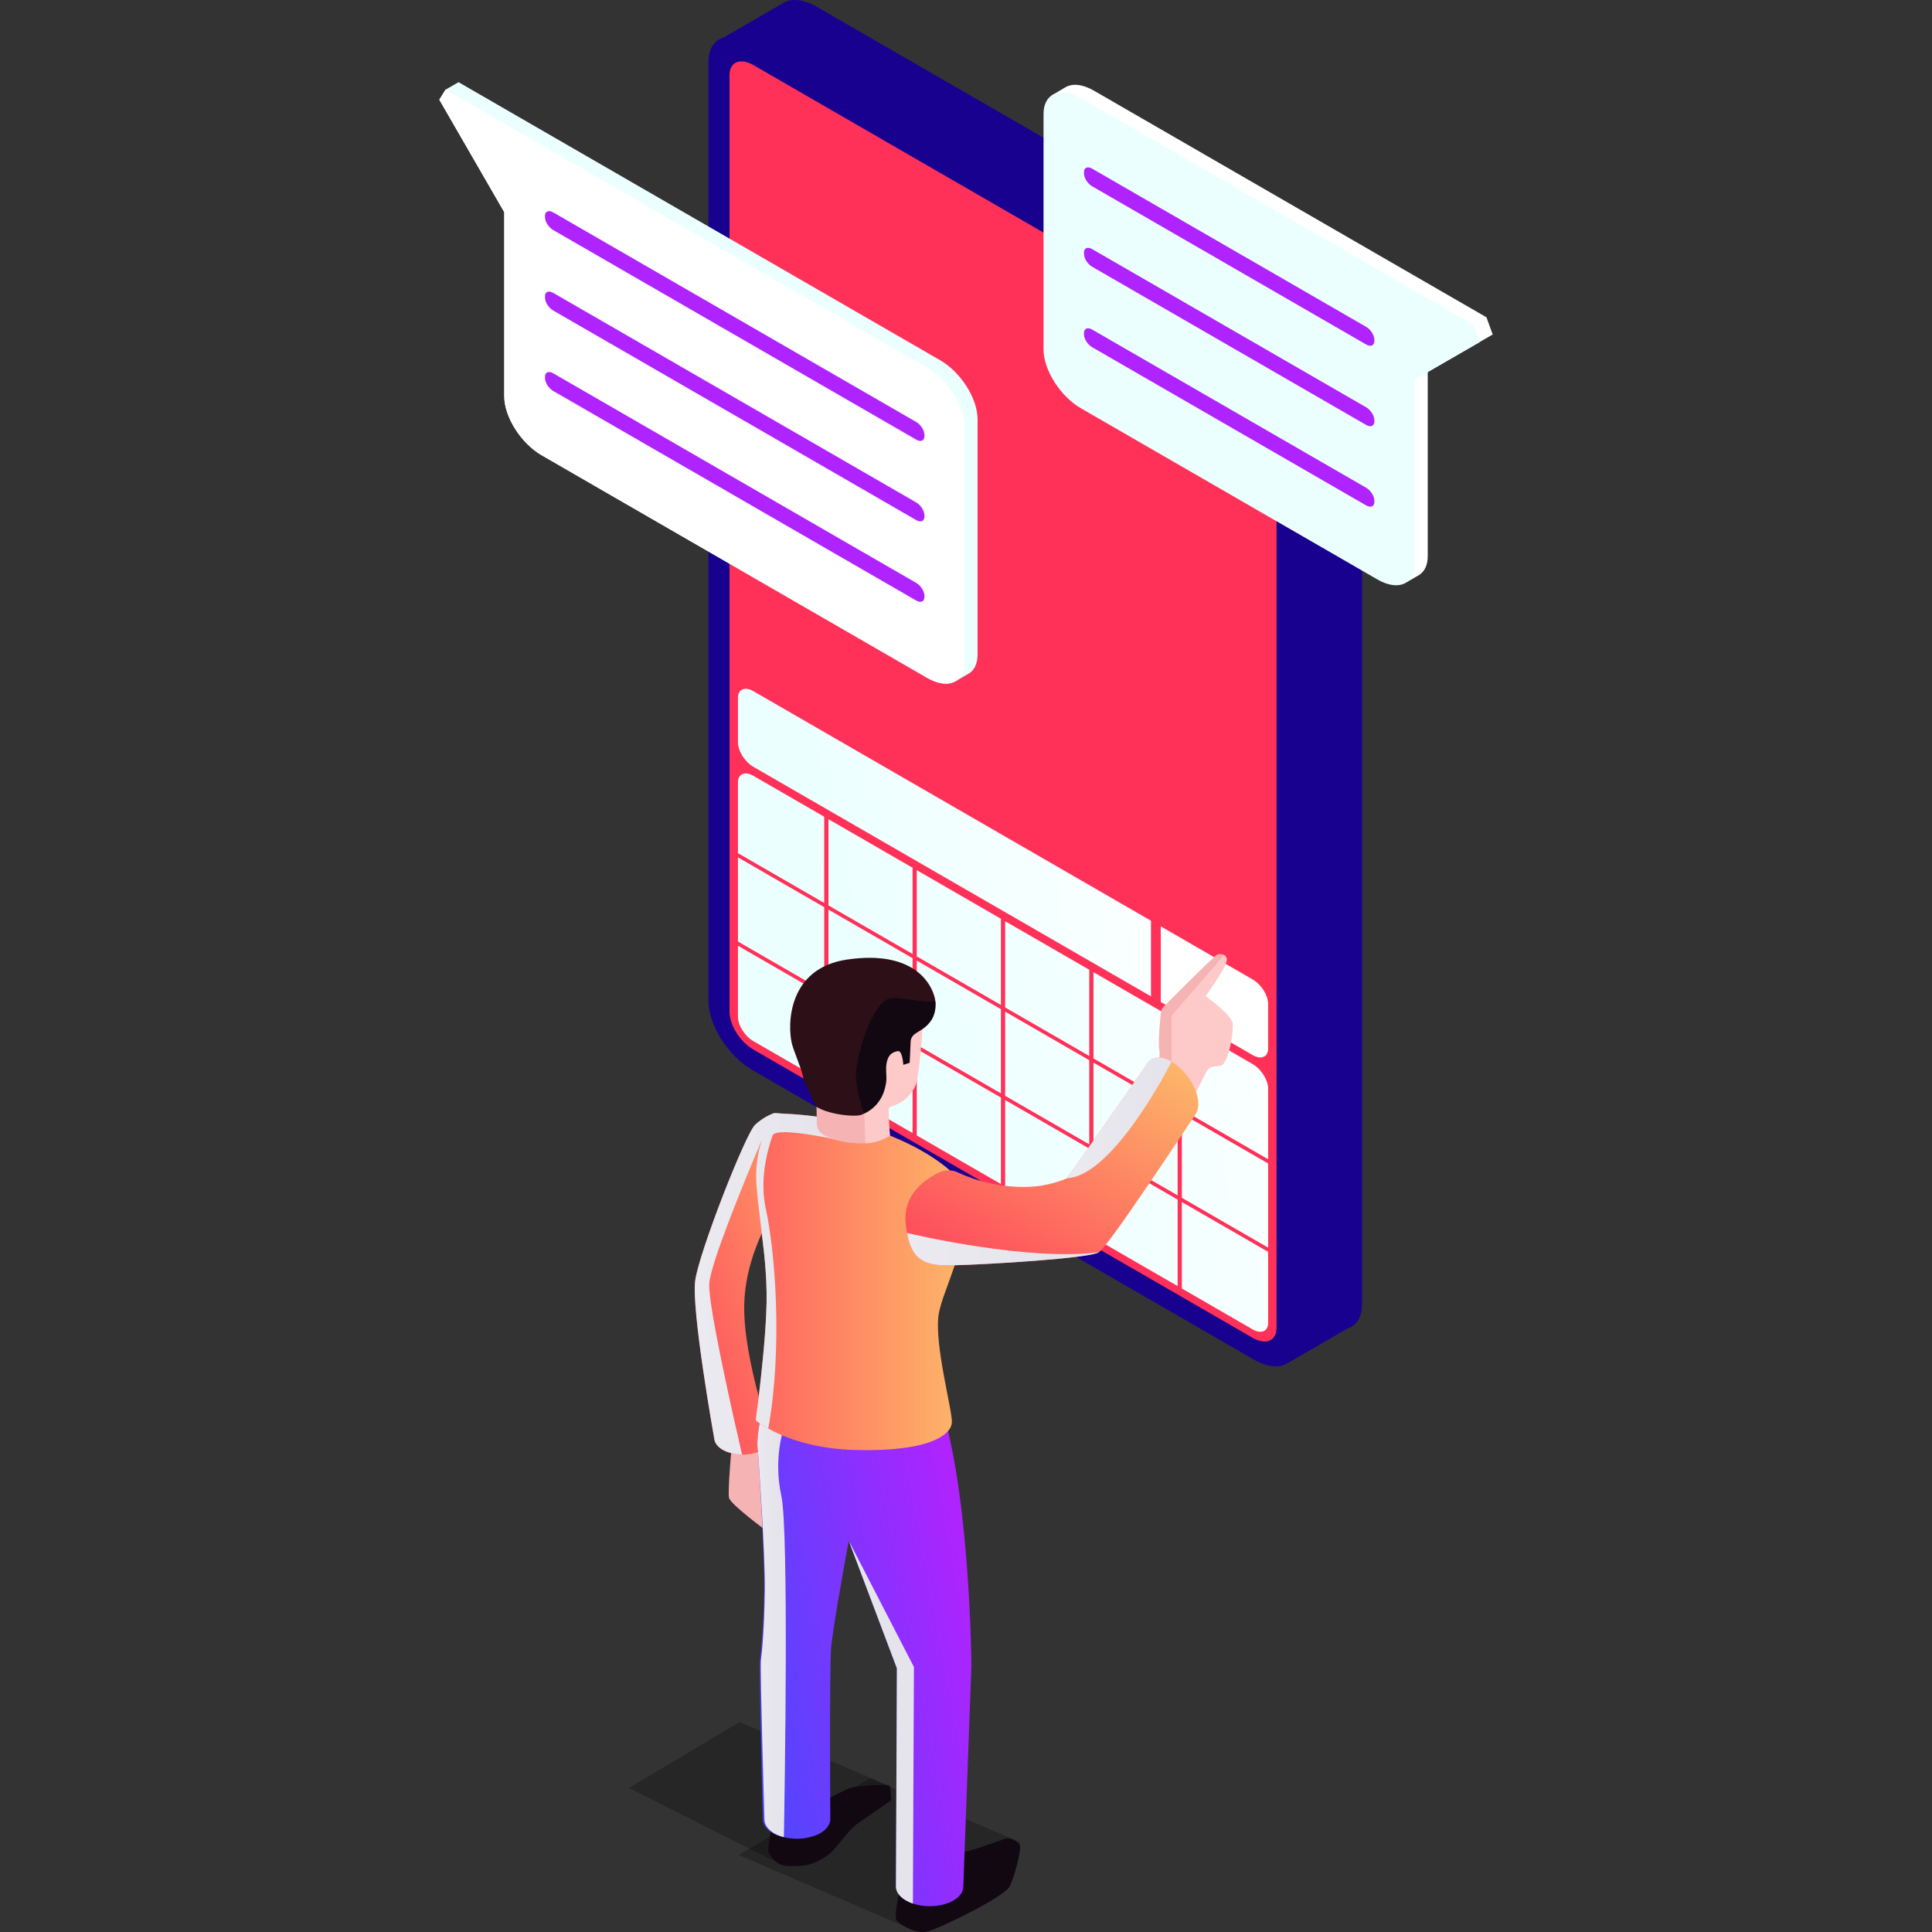 <?xml version="1.0" encoding="UTF-8"?>
<!DOCTYPE svg PUBLIC "-//W3C//DTD SVG 1.1//EN" "http://www.w3.org/Graphics/SVG/1.1/DTD/svg11.dtd">
<!-- Creator: CorelDRAW -->
<svg xmlns="http://www.w3.org/2000/svg" xml:space="preserve" width="10in" height="10in" version="1.1" style="shape-rendering:geometricPrecision; text-rendering:geometricPrecision; image-rendering:optimizeQuality; fill-rule:evenodd; clip-rule:evenodd"
viewBox="0 0 10000 10000"
 xmlns:xlink="http://www.w3.org/1999/xlink"
 xmlns:xodm="http://www.corel.com/coreldraw/odm/2003">
 <rect x="0" y="0" width="10000" height="10000" fill="#333333" stroke="none"/>
 <defs>
  <style type="text/css">
   <![CDATA[
    .fil38 {fill:#110812;fill-rule:nonzero}
    .fil36 {fill:#FEC9C9;fill-rule:nonzero}
    .fil37 {fill:#CF3838;fill-rule:nonzero;fill-opacity:0.149}
    .fil44 {fill:#BD221E;fill-rule:nonzero;fill-opacity:0.251}
    .fil45 {fill:url(#id0);fill-rule:nonzero}
    .fil19 {fill:url(#id1);fill-rule:nonzero}
    .fil6 {fill:url(#id2);fill-rule:nonzero}
    .fil14 {fill:url(#id3);fill-rule:nonzero}
    .fil21 {fill:url(#id4);fill-rule:nonzero}
    .fil25 {fill:url(#id5);fill-rule:nonzero}
    .fil27 {fill:url(#id6);fill-rule:nonzero}
    .fil26 {fill:url(#id7);fill-rule:nonzero}
    .fil23 {fill:url(#id8);fill-rule:nonzero}
    .fil30 {fill:url(#id9);fill-rule:nonzero}
    .fil29 {fill:url(#id10);fill-rule:nonzero}
    .fil22 {fill:url(#id11);fill-rule:nonzero}
    .fil1 {fill:url(#id12);fill-rule:nonzero}
    .fil48 {fill:url(#id13);fill-rule:nonzero}
    .fil9 {fill:url(#id14);fill-rule:nonzero}
    .fil8 {fill:url(#id15);fill-rule:nonzero}
    .fil41 {fill:url(#id16);fill-rule:nonzero}
    .fil43 {fill:url(#id17);fill-rule:nonzero}
    .fil13 {fill:url(#id18);fill-rule:nonzero}
    .fil4 {fill:url(#id19);fill-rule:nonzero}
    .fil42 {fill:url(#id20);fill-rule:nonzero}
    .fil40 {fill:url(#id21);fill-rule:nonzero}
    .fil11 {fill:url(#id22);fill-rule:nonzero}
    .fil28 {fill:url(#id23);fill-rule:nonzero}
    .fil7 {fill:url(#id24);fill-rule:nonzero}
    .fil5 {fill:url(#id25);fill-rule:nonzero}
    .fil24 {fill:url(#id26);fill-rule:nonzero}
    .fil20 {fill:url(#id27);fill-rule:nonzero}
    .fil17 {fill:url(#id28);fill-rule:nonzero}
    .fil10 {fill:url(#id29);fill-rule:nonzero}
    .fil2 {fill:url(#id30);fill-rule:nonzero}
    .fil47 {fill:url(#id31);fill-rule:nonzero}
    .fil15 {fill:url(#id32);fill-rule:nonzero}
    .fil46 {fill:url(#id33);fill-rule:nonzero}
    .fil18 {fill:url(#id34);fill-rule:nonzero}
    .fil12 {fill:url(#id35);fill-rule:nonzero}
    .fil39 {fill:url(#id36);fill-rule:nonzero}
    .fil16 {fill:url(#id37);fill-rule:nonzero}
    .fil3 {fill:url(#id38);fill-rule:nonzero}
    .fil33 {fill:url(#id39);fill-rule:nonzero}
    .fil31 {fill:url(#id40);fill-rule:nonzero}
    .fil32 {fill:url(#id41);fill-rule:nonzero}
    .fil0 {fill:url(#id42);fill-rule:nonzero}
    .fil35 {fill:url(#id43);fill-rule:nonzero;fill-opacity:0.251}
    .fil34 {fill:url(#id44);fill-rule:nonzero;fill-opacity:0.251}
   ]]>
  </style>
  <linearGradient id="id0" gradientUnits="userSpaceOnUse" x1="3597.66" y1="6621.67" x2="4356.83" y2="6621.67">
   <stop offset="0" style="stop-opacity:1; stop-color:#EBEAF0"/>
   <stop offset="0.988" style="stop-opacity:1; stop-color:#E5E4EC"/>
   <stop offset="1" style="stop-opacity:1; stop-color:#E5E4EC"/>
  </linearGradient>
  <linearGradient id="id1" gradientUnits="userSpaceOnUse" x1="5909.7" y1="-4045.31" x2="3527.04" y2="-3815.33">
   <stop offset="0" style="stop-opacity:1; stop-color:white"/>
   <stop offset="0.98" style="stop-opacity:1; stop-color:#EBFFFF"/>
   <stop offset="1" style="stop-opacity:1; stop-color:#EBFFFF"/>
  </linearGradient>
  <linearGradient id="id2" gradientUnits="userSpaceOnUse" xlink:href="#id1" x1="5961.53" y1="-3911.79" x2="3630.63" y2="-3651.93">
  </linearGradient>
  <linearGradient id="id3" gradientUnits="userSpaceOnUse" xlink:href="#id1" x1="6116.89" y1="-3614.87" x2="3734.22" y2="-3384.89">
  </linearGradient>
  <linearGradient id="id4" gradientUnits="userSpaceOnUse" xlink:href="#id1" x1="6220.51" y1="-3451.42" x2="3837.83" y2="-3221.46">
  </linearGradient>
  <linearGradient id="id5" gradientUnits="userSpaceOnUse" x1="38147.37" y1="-78434.42" x2="36645.23" y2="-77579.85">
   <stop offset="0" style="stop-opacity:1; stop-color:#FF3158"/>
   <stop offset="0.988" style="stop-opacity:1; stop-color:#AF23FE"/>
   <stop offset="1" style="stop-opacity:1; stop-color:#AF23FE"/>
  </linearGradient>
  <linearGradient id="id6" gradientUnits="userSpaceOnUse" xlink:href="#id5" x1="38147.37" y1="-77605.59" x2="36645.23" y2="-76751.03">
  </linearGradient>
  <linearGradient id="id7" gradientUnits="userSpaceOnUse" xlink:href="#id5" x1="38147.37" y1="-78019.66" x2="36645.23" y2="-77165.09">
  </linearGradient>
  <linearGradient id="id8" gradientUnits="userSpaceOnUse" x1="38717.24" y1="2427.91" x2="36230.96" y2="982.2">
   <stop offset="0" style="stop-opacity:1; stop-color:#E1FFFF"/>
   <stop offset="0.012" style="stop-opacity:1; stop-color:#E1FFFF"/>
   <stop offset="1" style="stop-opacity:1; stop-color:white"/>
  </linearGradient>
  <linearGradient id="id9" gradientUnits="userSpaceOnUse" x1="-248209.11" y1="-79256.6" x2="-245463.82" y2="-77687.64">
   <stop offset="0" style="stop-opacity:1; stop-color:#D3FFFF"/>
   <stop offset="0.012" style="stop-opacity:1; stop-color:#D3FFFF"/>
   <stop offset="1" style="stop-opacity:1; stop-color:white"/>
  </linearGradient>
  <linearGradient id="id10" gradientUnits="userSpaceOnUse" xlink:href="#id1" x1="-248209.11" y1="-79256.6" x2="-245463.82" y2="-77687.64">
  </linearGradient>
  <linearGradient id="id11" gradientUnits="userSpaceOnUse" xlink:href="#id1" x1="6324.11" y1="-3184.41" x2="3993.19" y2="-2924.54">
  </linearGradient>
  <linearGradient id="id12" gradientUnits="userSpaceOnUse" x1="-287674" y1="8826.73" x2="-290822.69" y2="19229.09">
   <stop offset="0" style="stop-opacity:1; stop-color:#18018F"/>
   <stop offset="0.322" style="stop-opacity:1; stop-color:#0F45B9"/>
   <stop offset="0.639" style="stop-opacity:1; stop-color:#0782DF"/>
   <stop offset="0.878" style="stop-opacity:1; stop-color:#02A8F6"/>
   <stop offset="1" style="stop-opacity:1; stop-color:#00B6FF"/>
  </linearGradient>
  <linearGradient id="id13" gradientUnits="userSpaceOnUse" xlink:href="#id0" x1="4262.04" y1="8795.74" x2="4572.83" y2="8797.11">
  </linearGradient>
  <linearGradient id="id14" gradientUnits="userSpaceOnUse" xlink:href="#id1" x1="6479.5" y1="-2887.5" x2="4096.81" y2="-2657.55">
  </linearGradient>
  <linearGradient id="id15" gradientUnits="userSpaceOnUse" xlink:href="#id1" x1="6272.31" y1="-3317.92" x2="3889.61" y2="-3087.97">
  </linearGradient>
  <linearGradient id="id16" gradientUnits="userSpaceOnUse" xlink:href="#id0" x1="3900.75" y1="8382.78" x2="4034.13" y2="8382.78">
  </linearGradient>
  <linearGradient id="id17" gradientUnits="userSpaceOnUse" x1="5756.54" y1="5341.66" x2="4880.33" y2="6927.77">
   <stop offset="0" style="stop-opacity:1; stop-color:#FDB569"/>
   <stop offset="1" style="stop-opacity:1; stop-color:#FF3158"/>
  </linearGradient>
  <linearGradient id="id18" gradientUnits="userSpaceOnUse" xlink:href="#id1" x1="6272.31" y1="-3317.92" x2="3889.61" y2="-3087.99">
  </linearGradient>
  <linearGradient id="id19" gradientUnits="userSpaceOnUse" xlink:href="#id1" x1="5702.52" y1="-4475.73" x2="3319.86" y2="-4245.78">
  </linearGradient>
  <linearGradient id="id20" gradientUnits="userSpaceOnUse" x1="4966.19" y1="6621.2" x2="3900.51" y2="6621.2">
   <stop offset="0" style="stop-opacity:1; stop-color:#FDB569"/>
   <stop offset="1" style="stop-opacity:1; stop-color:#FF645F"/>
  </linearGradient>
  <linearGradient id="id21" gradientUnits="userSpaceOnUse" x1="5041.17" y1="8279.55" x2="3702.73" y2="8532.23">
   <stop offset="0" style="stop-opacity:1; stop-color:#AF23FE"/>
   <stop offset="1" style="stop-opacity:1; stop-color:#4749FE"/>
  </linearGradient>
  <linearGradient id="id22" gradientUnits="userSpaceOnUse" xlink:href="#id1" x1="6583.1" y1="-2724.09" x2="4200.37" y2="-2494.14">
  </linearGradient>
  <linearGradient id="id23" gradientUnits="userSpaceOnUse" xlink:href="#id1" x1="36397.63" y1="2944.02" x2="33030.8" y2="975.72">
  </linearGradient>
  <linearGradient id="id24" gradientUnits="userSpaceOnUse" xlink:href="#id1" x1="6116.91" y1="-3614.89" x2="3734.2" y2="-3384.91">
  </linearGradient>
  <linearGradient id="id25" gradientUnits="userSpaceOnUse" xlink:href="#id1" x1="5857.93" y1="-4178.8" x2="3475.24" y2="-3948.85">
  </linearGradient>
  <linearGradient id="id26" gradientUnits="objectBoundingBox" xlink:href="#id1" x1="1475.53%" y1="0%" x2="1374.59%" y2="0%">
  </linearGradient>
  <linearGradient id="id27" gradientUnits="userSpaceOnUse" xlink:href="#id1" x1="6065.11" y1="-3748.38" x2="3682.43" y2="-3518.43">
  </linearGradient>
  <linearGradient id="id28" gradientUnits="userSpaceOnUse" xlink:href="#id1" x1="41479.29" y1="-130670.48" x2="43861.99" y2="-130444.85">
  </linearGradient>
  <linearGradient id="id29" gradientUnits="userSpaceOnUse" xlink:href="#id1" x1="6686.68" y1="-2291.4" x2="4304" y2="-2065.85">
  </linearGradient>
  <linearGradient id="id30" gradientUnits="userSpaceOnUse" xlink:href="#id17" x1="-211657.13" y1="45815.87" x2="-204625.23" y2="48647.44">
  </linearGradient>
  <linearGradient id="id31" gradientUnits="userSpaceOnUse" xlink:href="#id0" x1="4666.58" y1="6414.46" x2="5650.74" y2="6414.46">
  </linearGradient>
  <linearGradient id="id32" gradientUnits="userSpaceOnUse" xlink:href="#id1" x1="5961.53" y1="-3911.75" x2="3630.63" y2="-3651.89">
  </linearGradient>
  <linearGradient id="id33" gradientUnits="userSpaceOnUse" xlink:href="#id0" x1="5495.34" y1="5748.55" x2="6013.33" y2="5748.55">
  </linearGradient>
  <linearGradient id="id34" gradientUnits="userSpaceOnUse" xlink:href="#id1" x1="5754.32" y1="-4342.23" x2="3371.64" y2="-4112.26">
  </linearGradient>
  <linearGradient id="id35" gradientUnits="userSpaceOnUse" xlink:href="#id1" x1="6427.7" y1="-3021.02" x2="4045.01" y2="-2791.04">
  </linearGradient>
  <linearGradient id="id36" gradientUnits="userSpaceOnUse" xlink:href="#id17" x1="4637.67" y1="6362.97" x2="3052.83" y2="6932.3">
  </linearGradient>
  <linearGradient id="id37" gradientUnits="userSpaceOnUse" xlink:href="#id1" x1="5598.94" y1="-4610.67" x2="3216.26" y2="-4382.58">
  </linearGradient>
  <linearGradient id="id38" gradientUnits="userSpaceOnUse" xlink:href="#id1" x1="5547.14" y1="-4591.96" x2="3164.46" y2="-4366.37">
  </linearGradient>
  <linearGradient id="id39" gradientUnits="userSpaceOnUse" xlink:href="#id5" x1="35827.85" y1="-51431.57" x2="33859.53" y2="-50308.1">
  </linearGradient>
  <linearGradient id="id40" gradientUnits="userSpaceOnUse" xlink:href="#id5" x1="35827.85" y1="-52260.39" x2="33859.53" y2="-51136.9">
  </linearGradient>
  <linearGradient id="id41" gradientUnits="userSpaceOnUse" xlink:href="#id5" x1="35827.85" y1="-51845.78" x2="33859.53" y2="-50722.31">
  </linearGradient>
  <radialGradient id="id42" gradientUnits="userSpaceOnUse" gradientTransform="matrix(-2.306 -0 -0 2.302 12591 -3216)" cx="3808.93" cy="2469" r="709.32" fx="3808.93" fy="2469">
   <stop offset="0" style="stop-opacity:1; stop-color:#00B6FF"/>
   <stop offset="0.012" style="stop-opacity:1; stop-color:#00B6FF"/>
   <stop offset="1" style="stop-opacity:1; stop-color:#18018F"/>
  </radialGradient>
  <linearGradient id="id43" gradientUnits="userSpaceOnUse" x1="-159085.68" y1="9358.29" x2="-158153.32" y2="9799.7">
   <stop offset="0" style="stop-opacity:1; stop-color:white"/>
   <stop offset="1" style="stop-opacity:1; stop-color:black"/>
  </linearGradient>
  <linearGradient id="id44" gradientUnits="userSpaceOnUse" xlink:href="#id43" x1="-159707.25" y1="9048.25" x2="-158826.69" y2="9439.69">
  </linearGradient>
 </defs>
 <g id="Layer_x0020_1">
  <g id="_2277164369840">
   <g>
    <path class="fil0" d="M3742.78 195.4l305.5 -176.43c41.76,-28.8 106.4,-25.84 179.17,16.17l2595.37 1498.41c125.41,72.42 227.07,232.77 227.07,358.19l0 4859.81c0,68.11 -30.15,111.67 -77.7,125.86 0.22,0.51 -305.3,176.9 -305.3,176.9l-167.83 -393.71 -2271.59 -1311.53c-125.41,-72.42 -227.07,-232.77 -227.07,-358.18l0.02 -4191.27 -257.63 -604.21z"/>
    <path class="fil1" d="M3666.94 5180.34l0 -4859.81c0,-125.41 101.68,-168.4 227.07,-95.99l2595.37 1498.41c125.41,72.42 227.07,232.77 227.07,358.18l0 4859.81c0,125.41 -101.68,168.4 -227.07,95.98l-2595.37 -1498.41c-125.43,-72.42 -227.07,-232.77 -227.07,-358.19z"/>
    <path class="fil2" d="M6483.8 1828.89l-2584.23 -1492.03c-68.23,-39.37 -123.53,-16.02 -123.53,52.21l0 4848.67c0,68.22 55.32,155.44 123.53,194.81l2584.23 1492.03c68.22,39.37 123.49,16.01 123.49,-52.21l0 -4848.73c0,-68.17 -55.27,-155.34 -123.49,-194.75z"/>
    <g>
     <path class="fil3" d="M4266.19 4227.47l0 446.3 -446.49 -257.79 0 -366.42c0,-44.09 35.79,-59.2 79.87,-33.77l366.62 211.69z"/>
     <polygon class="fil4" points="4723.42,4491.43 4723.42,4937.72 4288.06,4686.39 4288.06,4240.12 "/>
     <polygon class="fil5" points="5180.8,4755.56 5180.8,5201.84 4745.22,4950.31 4745.22,4504.07 "/>
     <polygon class="fil6" points="5638,5019.52 5638,5465.8 5202.64,5214.43 5202.64,4768.15 "/>
     <polygon class="fil7" points="6095.43,5283.57 6095.43,5729.87 5659.81,5478.39 5659.81,5032.11 "/>
     <path class="fil8" d="M6563.74 5633.83l0 366.43 -446.49 -257.79 0 -446.3 366.62 211.7c44.07,25.43 79.87,81.89 79.87,125.96z"/>
     <polygon class="fil9" points="6563.74,6022.06 6563.74,6457.67 6117.24,6199.88 6117.24,5764.31 "/>
     <path class="fil10" d="M6563.74 6479.48l0 367.72c0,44.09 -35.79,59.2 -79.87,33.77l-366.62 -211.71 0 -447.59 446.49 257.81z"/>
     <polygon class="fil11" points="6095.43,6209.1 6095.43,6656.69 5659.81,6405.2 5659.81,5957.61 "/>
     <polygon class="fil12" points="5638,5945.02 5638,6392.61 5202.64,6141.24 5202.64,5693.65 "/>
     <polygon class="fil13" points="5180.8,5681.07 5180.8,6128.66 4745.22,5877.17 4745.22,5429.6 "/>
     <polygon class="fil14" points="4723.42,5416.95 4723.42,5864.54 4288.06,5613.21 4288.06,5165.64 "/>
     <path class="fil15" d="M4266.19 5153l0 447.59 -366.62 -211.71c-44.09,-25.43 -79.87,-81.89 -79.87,-125.98l0 -367.72 446.49 257.81z"/>
     <g>
      <path class="fil16" d="M3899.61 3577.63c-44.09,-25.43 -79.87,-10.32 -79.87,33.77l0 231.7c0,44.09 35.78,100.55 79.87,125.98l2057.86 1188.07 0 -391.44 -2057.86 -1188.07z"/>
      <path class="fil17" d="M6483.8 5069.59c44.09,25.43 79.87,81.89 79.87,125.98l0 231.69c0,44.09 -35.79,59.2 -79.87,33.77l-475.7 -274.69 0 -391.44 475.7 274.69z"/>
     </g>
     <polygon class="fil18" points="4266.19,4695.61 4266.19,5131.19 3819.7,4873.39 3819.7,4437.83 "/>
     <polygon class="fil19" points="4723.42,4959.59 4723.42,5395.14 4288.06,5143.78 4288.06,4708.2 "/>
     <polygon class="fil20" points="5180.8,5223.65 5180.8,5659.22 4745.22,5407.73 4745.22,4972.16 "/>
     <polygon class="fil21" points="5638,5487.61 5638,5923.18 5202.64,5671.85 5202.64,5236.24 "/>
     <polygon class="fil22" points="6095.43,5751.68 6095.43,6187.29 5659.81,5935.82 5659.81,5500.19 "/>
    </g>
   </g>
   <g>
    <path class="fil23" d="M5442.74 494.17l70.56 -41.6c35.53,-21.81 88.72,-18.03 148.24,16.31l2032.43 1173.43c15.13,41.89 17.03,47.08 32.16,89l-336.16 194.09 0 953.07c0,47.08 -16.89,80.5 -44.85,97.85 0,0.06 -62,35.94 -62,35.94l1.7 -22.63c-26.47,-1.67 -56.4,-11.14 -88.22,-29.46l-1535.13 -886.31c-106.75,-61.65 -193.3,-198.18 -193.3,-304.93l0 -1218.28c0,-8.44 0.72,-16.27 1.76,-23.77l-27.19 -32.69z"/>
    <path class="fil24" d="M7659.19 1770.55l-336.16 194.09 0 953.07c0,106.76 -86.55,143.38 -193.3,81.68l-1535.13 -886.31c-106.76,-61.65 -193.3,-198.18 -193.3,-304.93l0 -1218.28c0,-106.76 86.55,-143.39 193.3,-81.68l2032.43 1173.43c15.13,41.91 17,47.04 32.17,88.94z"/>
    <path class="fil24" d="M7659.19 1770.55l-336.16 194.09 0 953.07c0,106.76 -86.55,143.38 -193.3,81.68l-1535.13 -886.31c-106.76,-61.65 -193.3,-198.18 -193.3,-304.93l0 -1218.28c0,-106.76 86.55,-143.39 193.3,-81.68l2032.43 1173.43c15.13,41.91 17,47.04 32.17,88.94z"/>
    <g>
     <path class="fil25" d="M5652.91 964.23l1418.44 818.93c23.35,13.47 42.27,5.48 42.27,-17.87l0 -6.83c0,-23.35 -18.91,-53.19 -42.27,-66.66l-1418.44 -818.93c-23.35,-13.47 -42.27,-5.48 -42.27,17.87l0 6.83c0,23.35 18.91,53.19 42.27,66.66z"/>
     <path class="fil26" d="M5652.91 1380.67l1418.44 818.93c23.35,13.47 42.27,5.48 42.27,-17.87l0 -6.83c0,-23.35 -18.91,-53.19 -42.27,-66.66l-1418.44 -818.93c-23.35,-13.47 -42.27,-5.48 -42.27,17.87l0 6.83c0,23.35 18.91,53.19 42.27,66.66z"/>
     <path class="fil27" d="M5652.91 1797.13l1418.44 818.93c23.35,13.47 42.27,5.48 42.27,-17.87l0 -6.83c0,-23.36 -18.91,-53.19 -42.27,-66.66l-1418.44 -818.93c-23.35,-13.47 -42.27,-5.48 -42.27,17.87l0 6.83c0,23.3 18.91,53.19 42.27,66.66z"/>
    </g>
   </g>
   <g>
    <path class="fil28" d="M2306.06 464.17l67.23 -38.84 2493.33 1439.56c106.75,61.65 193.3,198.18 193.3,304.93l0 1218.28c0,46.83 -16.62,80.13 -44.34,97.59l-67.5 39.06 -27.13 -31.38c-17.25,-4.91 -35.48,-12.59 -54.39,-23.51l-1996.07 -1152.44c-106.76,-61.65 -193.31,-198.18 -193.31,-304.93l0 -953.07 -288.09 -498.96 -83.03 -96.28z"/>
    <path class="fil29" d="M2273.89 516.01l336.16 582.2 0 953.07c0,106.76 86.55,243.28 193.3,304.93l1996.07 1152.44c106.75,61.65 193.3,25.08 193.3,-81.73l0 -1218.28c0,-106.76 -86.55,-243.28 -193.3,-304.93l-2493.37 -1439.56c-15.17,24.41 -17.03,27.43 -32.17,51.86z"/>
    <path class="fil30" d="M2273.89 516.01l336.16 582.2 0 953.07c0,106.76 86.55,243.28 193.3,304.93l1996.07 1152.44c106.75,61.65 193.3,25.08 193.3,-81.73l0 -1218.28c0,-106.76 -86.55,-243.28 -193.3,-304.93l-2493.37 -1439.56c-15.17,24.41 -17.03,27.43 -32.17,51.86z"/>
    <g>
     <path class="fil31" d="M2863.15 1190.58l1879.38 1085.06c23.35,13.47 42.27,5.48 42.27,-17.87l0 -6.83c0,-23.35 -18.91,-53.19 -42.27,-66.66l-1879.38 -1085.06c-23.35,-13.47 -42.27,-5.48 -42.27,17.87l0 6.83c0,23.32 18.97,53.19 42.27,66.66z"/>
     <path class="fil32" d="M2863.15 1607.04l1879.38 1085.06c23.35,13.47 42.27,5.48 42.27,-17.87l0 -6.83c0,-23.35 -18.91,-53.19 -42.27,-66.66l-1879.38 -1085.06c-23.35,-13.47 -42.27,-5.48 -42.27,17.87l0 6.83c0,23.3 18.97,53.13 42.27,66.66z"/>
     <path class="fil33" d="M2863.15 2023.43l1879.38 1085.06c23.35,13.47 42.27,5.48 42.27,-17.87l0 -6.83c0,-23.36 -18.91,-53.19 -42.27,-66.66l-1879.38 -1085.06c-23.35,-13.47 -42.27,-5.48 -42.27,17.87l0 6.83c0,23.37 18.97,53.21 42.27,66.66z"/>
    </g>
   </g>
   <g>
    <path class="fil34" d="M4226.2 9449.04c165.35,-49.1 302.76,-119.09 378.95,-204.44l-777.01 -331.15 -573.04 340.88 784.22 395.1c139.39,50.16 186.88,-200.39 186.88,-200.39z"/>
    <path class="fil35" d="M4901.23 9739.78c165.35,-49.1 302.76,-119.09 378.95,-204.44l-777.01 -331.15 -680.42 396.83 907.71 391.23c139.33,50.14 170.77,-252.46 170.77,-252.46z"/>
    <g>
     <path class="fil36" d="M6316.09 5516.56c-11.55,2.49 -21.44,3.31 -28.86,3.31 -18.13,0.82 -34.59,11.55 -42.83,28.01l-109.61 213.41 -22.28 43.66 -93.91 -175.49 -42.01 -78.27c4.15,-2.49 32.95,-75.84 23.88,-117.83 -7.4,-33.77 4.15,-147.51 8.24,-192.8 1.66,-12.37 6.58,-23.04 15.64,-31.34 54.39,-55.21 266.13,-266.97 278.52,-269.46 6.57,-1.66 22.28,-2.48 33.77,3.31 4.15,2.48 7.4,5.76 9.89,9.89 4.09,6.58 4.92,16.46 0,30.5 -16.46,48.63 -106.28,172.22 -106.28,172.22l3.31 2.48c13.21,9.89 65.11,48.63 100.55,84.85 18.13,18.95 32.11,37.08 35.43,49.41 8.24,42.01 -19.79,217.5 -63.45,224.14z"/>
     <path class="fil37" d="M6336.64 4943.05l-272.77 314.78 0 355.95 -45.32 15.64 -42.01 -78.27c4.15,-2.49 32.95,-75.84 23.88,-117.83 -7.4,-33.77 4.15,-147.51 8.24,-192.8 1.66,-12.37 6.58,-23.04 15.64,-31.34 54.39,-55.21 266.13,-266.97 278.52,-269.46 6.61,-1.64 22.31,-2.46 33.81,3.33z"/>
     <path class="fil38" d="M4642.6 9941.8c18.13,18.69 79.72,60.14 137.25,58.12 8.34,0 17,-1.13 25.02,-3.46 63.61,-18.13 397.4,-179.52 422.42,-234.22 25.02,-54.39 63.6,-197.39 50.09,-215.8 -13.53,-18.13 -47.75,-36.26 -72.83,-29.36 -24.76,6.63 -229.3,88.62 -313.37,84.02 -15.54,-0.88 -32.79,3.74 -51.23,12.06 -80.54,35.69 -176.11,140.11 -176.11,140.11 0,0 -41.95,166.91 -21.24,188.53z"/>
     <path class="fil38" d="M3976.18 9570.3c-0.88,5.76 0.31,11.24 2.59,16.43 9.48,20.15 39.11,69.93 100.43,71.63 39.41,1.13 72.2,1.13 105.62,-7.2 31.95,-8.03 64.43,-23.63 104.74,-52.63 37.96,-27.35 94.95,-123.18 155.09,-164.04 59.89,-40.56 168.34,-116.54 168.34,-116.54 0,0 -2.27,-61.02 -7.77,-73.4 -5.76,-12.37 -167.46,-1.13 -201.45,8.91 -28.8,8.65 -155.4,75.98 -194.24,96.96 -7.2,3.74 -11.49,6.07 -11.49,6.07l-202.59 71.38 -19.26 142.42z"/>
     <path class="fil36" d="M3773.28 7752.3c6.89,34.56 202.58,177.56 202.58,177.56l17.81 -36.82 57.85 -118.24 -133.54 -345.59 -101.27 16.99 -28.48 28.74c0.02,0 -22.1,242.56 -14.96,277.37z"/>
     <path class="fil37" d="M3773.28 7752.3c6.89,34.56 202.58,177.56 202.58,177.56l17.81 -36.82 57.85 -118.24 -133.54 -345.59 -101.27 16.99 -28.48 28.74c0.02,0 -22.1,242.56 -14.96,277.37z"/>
     <path class="fil39" d="M3942.98 6384.24c-39.57,85.73 -85.73,213.41 -90.64,361.76 -4.91,148.3 36.26,339.48 75,483.69 18.95,69.2 37.08,128.56 49.41,164.82 2.48,9.89 5.76,18.13 7.4,24.71 3.31,5.76 4.91,11.55 5.76,17.3 0.82,2.49 0.82,4.97 0.82,7.4 0,22.22 -13.98,43.66 -42.83,60.14 -14.82,8.24 -31.28,14.82 -49.41,18.95 -18.13,4.15 -37.92,6.58 -57.69,5.76 -36.26,-0.82 -72.51,-9.06 -100.55,-24.7 -26.37,-15.64 -40.35,-35.44 -42.83,-55.21 0,0 -120.32,-670.73 -98.88,-821.51 21.44,-149.96 261.22,-761.37 310.63,-805.87 18.95,-17.31 37.92,-30.5 53.56,-39.56 23.89,-13.16 41.17,-19.8 43.66,-19.8 0.82,-0.82 0.82,509.22 0.82,509.22 0,0 -30.44,41.97 -64.21,112.9z"/>
     <path class="fil40" d="M5027.94 8623.79l-42.05 1142.71c-0.1,25.53 -17.5,51.02 -51.39,70.65 -19.01,11.45 -41.29,18.76 -65.21,23.63 -47.87,9.69 -100.59,6.99 -144.15,-8.03 -13.15,-4.19 -25.49,-10 -36.98,-16.62 -33.71,-19.95 -50.86,-45.54 -50.76,-71.07l4.91 -1129.71 -249.26 -661.1c-31.22,169.57 -84.43,470.94 -91.43,556.61 -8.75,122.77 -3.87,886.63 -3.87,886.63 -0.94,25.53 -18.34,51.02 -52.21,71.48 -16.52,9 -35.47,15.48 -55.32,20.36 -44.54,11.34 -96.46,10.32 -141.72,-2.27 -18.13,-4.19 -34.55,-10.89 -49.35,-19.17 -33.71,-20.77 -50.86,-46.36 -50.76,-71.89 0,0 -20.46,-783.69 -14.5,-826.54 5.95,-42.83 18.03,-158.96 21.34,-353.43 4.15,-193.61 -32.26,-726.93 -32.26,-726.93 -10.41,-67.6 12.28,-168.85 34.02,-242.11 15.9,-54.33 30.87,-92.97 30.87,-92.97l712.27 107.73 181.13 27.13c142.07,485.92 146.69,1314.89 146.69,1314.89z"/>
     <path class="fil41" d="M4057.35 9508.81c-18.13,-4.15 -34.59,-10.73 -49.41,-18.95 -33.77,-20.61 -51.07,-46.15 -51.07,-71.69 0,0 -23.89,-783.59 -18.13,-826.48 5.76,-42.83 17.31,-159.02 19.79,-353.52 3.31,-193.61 -35.43,-726.78 -35.43,-726.78 -10.73,-67.54 11.55,-168.91 32.95,-242.27l100.55 125.25c0,0 -55.21,151.61 -12.37,348.55 39.51,181.34 17.29,1538.44 13.14,1765.89z"/>
     <path class="fil42" d="M4967.17 6460c-7.4,30.5 -16.46,60.14 -25.53,89 -33.77,100.55 -71.69,189.52 -82.42,249.67 -26.37,154.09 71.69,503.48 67.6,564.44 -2.49,41.17 -50.3,93.91 -195.28,122.77 -69.2,13.16 -160.67,21.44 -279.34,19.8 -238.94,-1.67 -395.54,-66.76 -475.45,-111.26 -43.66,-23.88 -65.11,-42.83 -65.11,-42.83 0,0 6.58,-48.63 15.64,-121.93 13.16,-112.04 32.11,-282.61 38.74,-430.95 7.4,-152.44 -6.58,-283.44 -23.04,-414.48 -9.06,-79.09 -19.79,-159.02 -27.19,-243.91 -14.82,-173.06 48.59,-305.71 77.45,-356.79 7.4,-12.37 12.37,-19.79 13.15,-21.44 11.55,-0.82 22.28,0 32.95,0.82 98.88,4.15 189.52,14.82 271.1,30.5 82.42,14.82 155.76,34.59 220.81,56.87 259.55,87.33 384.81,207.65 384.81,207.65 26.37,33.77 44.5,70.03 56.87,107.13 29.74,94.75 19.01,196.91 -5.76,294.95z"/>
     <path class="fil43" d="M6202.34 5713.5c0,18.95 -3.31,34.59 -9.89,46.99 -2.48,3.31 -4.09,6.57 -6.58,9.89 -53.56,81.57 -448.25,678.97 -497.67,711.13 -49.47,32.11 -580.09,63.45 -746.55,67.54 -11.55,0.82 -21.44,0.82 -28.86,0.82 -110.43,0 -192.01,-15.64 -218.38,-168.09 -3.31,-17.31 -5.76,-36.26 -7.4,-57.69 -8.24,-109.61 56.05,-180.46 117.83,-223.3 18.95,-13.16 37.92,-23.89 55.21,-32.11 17.31,-8.24 37.08,-12.37 56.05,-10.73 13.98,0.82 27.19,3.31 40.35,9.89 110.43,51.07 231.54,77.44 354.31,75.84 112.1,-1.67 198.59,-38.74 212.59,-45.32 1.66,-0.82 410.33,-586.7 410.33,-586.7 19.79,-42.01 70.87,-51.07 130.17,-16.46 30.5,17.31 58.48,43.66 81.58,73.35 34.69,45.22 56.91,98.79 56.91,144.95z"/>
     <path class="fil44" d="M4433.15 5774.35c11.49,-0.88 20.4,-2.27 25.59,-4.31 2.9,-1.13 8.34,-3.46 14.98,-6.64 53.25,-24.45 92.37,-71.94 106.19,-128.91l3.15 -13.25c4.87,-19.83 5.76,-40.29 4.31,-60.46 -0.88,-10.67 -1.13,-22.43 -0.57,-35.69 3.46,-69.61 35.37,-79.72 59.57,-84.32 24.77,-5.48 28.74,70.5 28.74,70.5l33.42 -10.67 4.88 -108.2c0,-11.24 4.03,-21.87 11.24,-30.5 26.21,-29.93 118.24,-49.22 117.99,-164.88 0,-52.68 -56.09,-236.51 -335.81,-239.41 88.31,45.73 243.72,143.01 167.78,234.81 -103.6,125.2 -121.83,255.11 -130.32,376.1 -9.03,127.02 -57.62,162.07 -111.12,205.83z"/>
     <path class="fil45" d="M4039.31 5763.52c-10.61,-1.45 -21.34,-2.27 -32.07,-2.27 -3.15,0.98 -20.4,7.05 -44.03,20.56 -16.11,9.12 -35.06,22.28 -54.04,39.56 -49.41,44.5 -289.23,655.91 -310.63,805.87 -21.44,150.78 98.88,821.51 98.88,821.51 2.49,19.8 16.46,39.53 42.83,55.21 28.02,15.64 64.27,23.88 100.55,24.7 -37.92,-164.82 -175.49,-765.46 -169.73,-883.3 4.97,-103.13 183.52,-535.94 272.61,-746.26 -20.4,63.86 -36.06,146.03 -27.92,241.11 7.4,84.85 18.13,164.82 27.19,243.91 16.46,130.99 30.5,262.04 23.04,414.48 -6.58,148.3 -25.53,318.87 -38.74,430.95 -9.06,73.36 -15.64,121.93 -15.64,121.93 0,0 21.44,18.95 65.11,42.83 75.84,-426.82 34.59,-920.4 -13.22,-1139.6 -31.03,-143.01 3.88,-287.53 35.18,-377.13 19.17,-54.95 402.78,36.98 402.78,36.98l-90.96 -121.61c-81.48,-15.44 -172.81,-25.33 -271.22,-29.44z"/>
     <path class="fil46" d="M6063.93 5495.12c0,0 -297.47,591.64 -540.56,603.19 1.66,-0.82 410.33,-586.7 410.33,-586.7 19.79,-42.03 70.93,-51.09 130.22,-16.48z"/>
     <path class="fil47" d="M5688.19 6481.45c-49.47,32.11 -580.09,63.45 -746.55,67.54 -11.55,0.82 -21.44,0.82 -28.86,0.82 -110.43,0 -192.01,-15.64 -218.38,-168.09 26.43,6.6 630.38,148.31 993.79,99.72z"/>
     <path class="fil48" d="M4730.46 8628.26l-5.35 1224.44c-13.15,-4.19 -25.49,-10 -36.98,-16.62 -33.71,-19.95 -50.86,-45.54 -50.76,-71.07l4.91 -1129.71 -249.26 -661.1 337.43 654.05z"/>
     <path class="fil36" d="M4775.22 5308.08c0,0.82 0,7.4 -0.82,18.95 -4.15,60.96 -17.31,252.97 -37.92,296.65 -35.43,71.69 -92.3,93.97 -121.93,102.98 -9.89,2.48 -15.64,12.37 -15.64,22.28 4.15,81.57 6.58,122.77 8.24,129.38 -3.31,0.82 -37.08,23.89 -84.91,34.59 -13.21,3.31 -26.37,4.91 -40.35,4.91l-3.33 0c-67.6,1.67 -149.12,-7.4 -212.59,-42.01 -32.11,-17.31 -37.08,-42.83 -37.08,-54.39 0,7.4 -0.82,13.98 -1.66,-17.31 0,-25.53 0,-51.9 -0.82,-75 0,-4.91 93.97,-84.91 204.35,-173.88 90.64,-72.51 191.95,-151.6 261.22,-200.25 4.09,-3.31 9.06,-6.58 12.37,-9.07 25.53,-17.3 44.5,-30.5 56.87,-36.26 9.85,-4.91 14.82,-5.74 14,-1.59z"/>
     <path class="fil38" d="M4842.76 5196.81c0,71.69 -35.43,106.28 -68.38,130.17 -21.44,13.98 -40.35,23.04 -49.41,34.59 -7.4,9.07 -11.55,19.8 -11.55,30.5l-4.92 108.77 -32.94 10.73c0,0 -4.09,-75.84 -28.86,-70.87 -24.7,4.91 -56.05,14.82 -60.14,84.02 0,13.98 0,25.53 0.82,36.26 1.67,19.79 0.82,40.35 -4.15,60.14l-3.31 13.15c-13.98,56.87 -52.72,104.64 -106.29,129.39 -6.57,2.49 -12.37,4.91 -14.82,6.58 -4.97,1.67 -13.98,3.31 -25.53,4.15 -50.24,2.49 -148.3,-9.89 -206.83,-45.32 0,0 -64.27,-121.93 -70.03,-157.36 -8.24,-41.17 -47.81,-130.99 -57.69,-170.57 -23.89,-101.37 -18.95,-388.96 284.26,-434.22 45.32,-6.57 86.51,-9.89 123.59,-9.06 257.07,2.49 325.49,157.36 334.56,223.3 1.62,5.78 1.62,11.57 1.62,15.66z"/>
     <path class="fil37" d="M4841.15 5181.17c-57.7,13.16 -168.09,-20.61 -228.23,-14.82 -89.82,9.06 -164,252.98 -179.64,355.95 -1.67,10.73 -2.49,21.44 -2.49,32.95 -2.48,97.22 42.83,208.48 42.83,208.48l4.98 154.09c-67.6,1.67 -149.12,-7.4 -212.59,-42.01 -32.11,-17.31 -37.08,-42.83 -37.08,-54.39 0,7.4 -0.82,13.98 -1.66,-17.31 0,-25.53 0,-51.9 -0.82,-75 0,0 -64.27,-121.93 -70.03,-157.36 -8.24,-41.17 -47.81,-130.99 -57.69,-170.57 -23.89,-101.37 -18.95,-388.96 284.26,-434.22 45.32,-6.57 86.51,-9.89 123.59,-9.06 257.09,2.47 325.51,157.34 334.57,223.28z"/>
    </g>
   </g>
  </g>
 </g>
</svg>